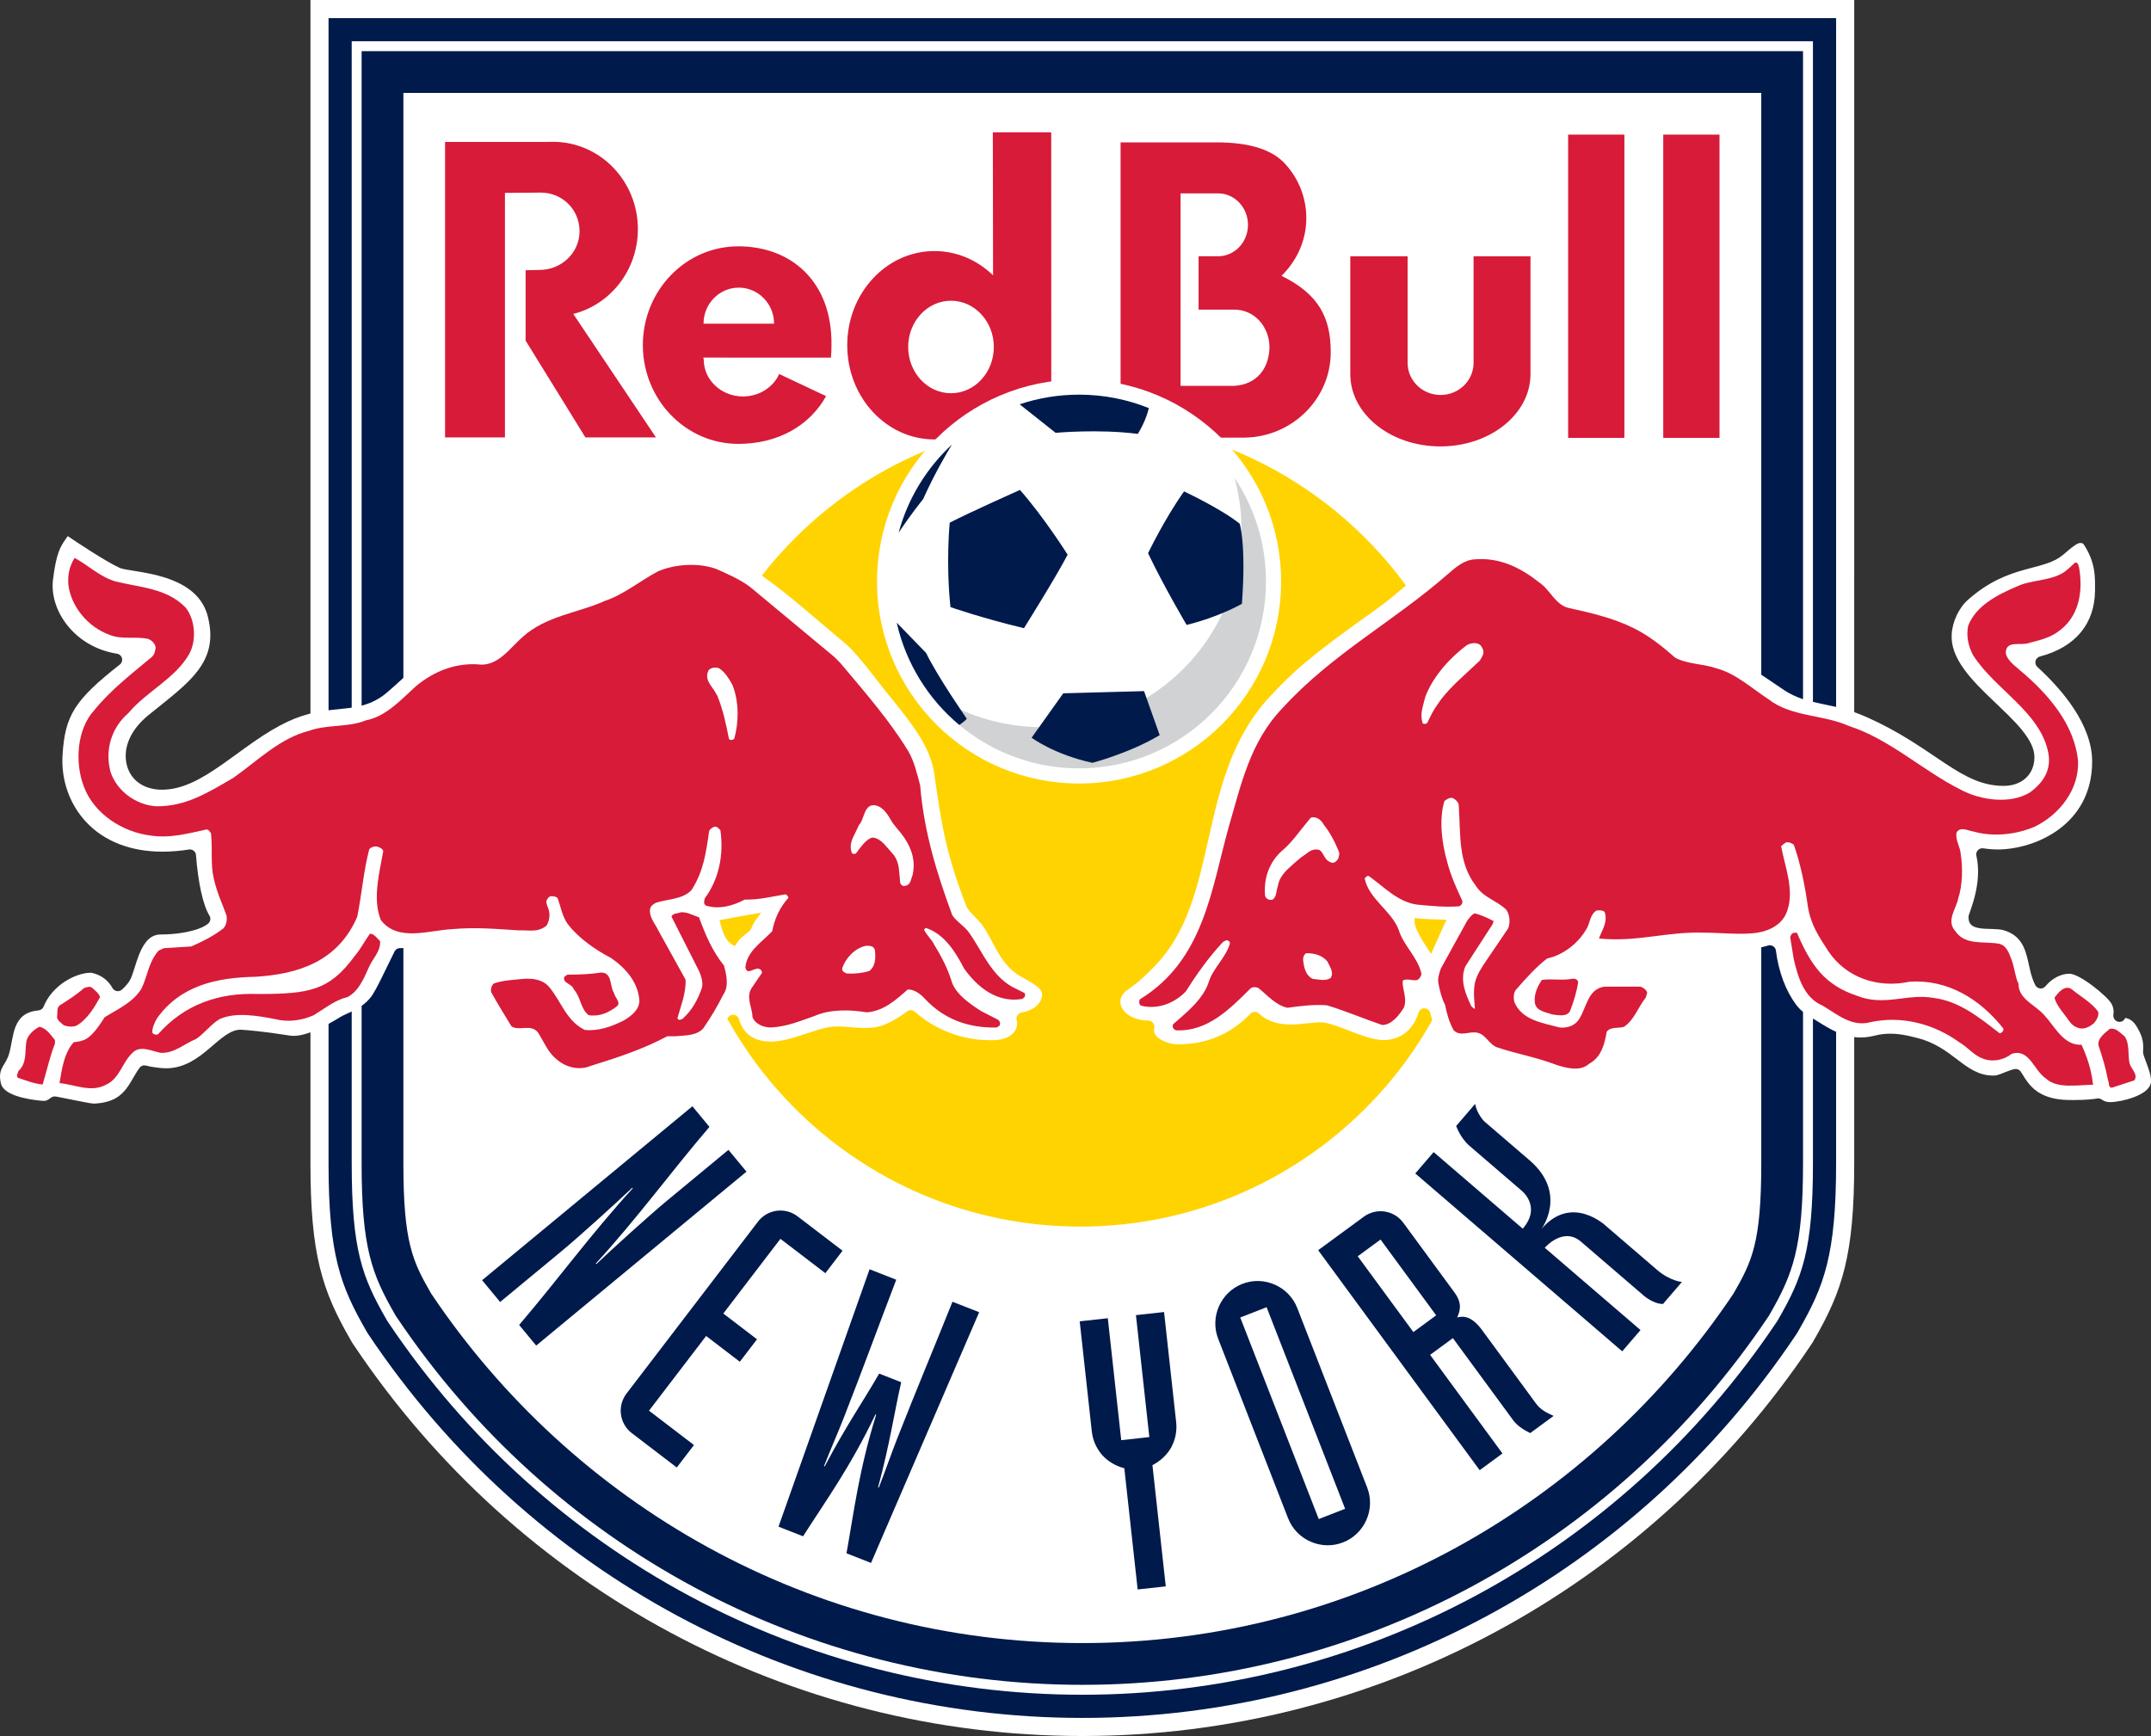 <?xml version="1.0" encoding="UTF-8"?>
<svg id="Layer_1" xmlns="http://www.w3.org/2000/svg" version="1.1" viewBox="0 0 479.861 387.345">
  <rect x="0" y="0" width="479.861" height="387.345" fill="#333333" stroke="none"/>
  <!-- Generator: Adobe Illustrator 29.4.0, SVG Export Plug-In . SVG Version: 2.1.0 Build 152)  -->
  <defs>
    <style>
      .st0, .st1, .st2 {
        fill-rule: evenodd;
      }

      .st0, .st3 {
        fill: #fff;
      }

      .st1 {
        fill: #ffd300;
      }

      .st4 {
        fill: #d71b39;
      }

      .st2, .st5 {
        fill: #001a4b;
      }

      .st6 {
        fill: #d0d2d3;
      }
    </style>
  </defs>
  <polygon class="st3" points="321.562 290.406 335.761 309.25 341.443 304.985 327.234 286.134 321.562 290.406"/>
  <g>
    <path class="st0" d="M69.256,0v259.565c0,20.509,2.636,28.405,8.941,39.375l.355.617.394.589c36.577,54.601,97.328,87.199,162.511,87.199s125.927-32.597,162.505-87.197l.396-.59.354-.617c6.303-10.963,8.94-18.858,8.94-39.376V0H69.256Z"/>
    <g>
      <path class="st5" d="M402.234,156.28V11.417H80.673v248.147c0,18.806,2.261,24.707,7.423,33.686l.159.277.177.265c34.452,51.431,91.657,82.135,153.025,82.135s118.566-30.704,153.019-82.135l.178-.264.158-.277c5.161-8.974,7.422-14.874,7.422-33.688v-103.283ZM392.917,215.089v44.474c0,17.695-2.053,21.862-6.182,29.044-31.533,47.07-84.836,78.002-145.279,78.002s-113.751-30.932-145.282-78.002c-4.128-7.182-6.184-11.349-6.184-29.044V20.734h302.927v194.355Z"/>
      <path class="st2" d="M409.614,157.871V4.038H73.294v255.528c0,20.497,2.691,27.424,8.404,37.364l.286.496.318.476c35.824,53.478,95.321,85.406,159.155,85.406s123.324-31.928,159.15-85.406l.318-.474.285-.496c5.713-9.934,8.404-16.861,8.404-37.365v-101.695ZM404.445,231.189v28.376c0,19.349-2.351,25.46-7.716,34.791l-.197.342-.219.327c-34.865,52.044-92.755,83.114-154.856,83.114s-119.999-31.07-154.862-83.114l-.22-.329-.197-.342c-5.365-9.335-7.717-15.447-7.717-34.789V9.206h325.983v221.983Z"/>
    </g>
    <path class="st4" d="M371.048,30.033v67.665h12.552V30.033h-12.552ZM164.705,54.961c-11.757,0-21.289,9.865-21.289,22.031s9.535,22.047,21.291,22.047c8.976,0,15.976-4.152,19.584-10.657l-10.457-4.932c-1.333,2.942-4.444,5.008-8.072,5.008-4.84,0-8.764-3.677-8.764-8.211,0-.293-.116-.175-.083-.459l28.454.013c.086-.901.13-1.822.123-2.766.195-14.255-9.031-22.075-20.788-22.075ZM156.949,72.225c0-4.443,3.522-8.045,7.869-8.045,4.345,0,7.868,3.603,7.868,8.045h-15.737ZM142.303,51.123c0-10.758-8.469-19.477-18.916-19.477-.319,0-1.78.006-2.095.023h-22.002v65.93h13.356v-54.557l7.965-.071c4.933,0,8.678,3.863,8.678,8.629s-3.999,8.627-8.929,8.627l-3.102.073v15.701l13.341,21.599h15.741l-18.448-27.553c8.271-2.082,14.41-9.765,14.41-18.923ZM328.736,80.96c0,3.959-3.297,7.168-7.359,7.168-4.066,0-7.359-3.209-7.359-7.168v-23.769h-12.784v26.296c0,8.902,8.995,16.119,20.096,16.119s20.102-7.216,20.102-16.119v-26.296h-12.696v23.769ZM349.83,97.697h12.55V30.033h-12.55v67.665ZM285.89,61.545c3.433-3.376,5.531-7.899,5.531-12.87,0-4.503-1.644-8.641-4.52-11.89-2.994-3.474-8.293-5.016-15.458-5.016h-21.456v65.876h27.712c10.624-.183,19.172-8.679,19.172-19.045,0-7.54-2.521-12.916-10.981-17.055ZM275.38,86.095h-12.012v-42.951h8.379c3.677,0,6.661,3.143,6.661,7.019s-2.984,7.015-6.661,7.015h-4.36v11.909h7.992c4.456,0,7.829,3.789,7.829,8.486-.157,4.855-2.983,8.203-7.829,8.522ZM221.488,29.526l.052,31.912c-3.45-3.377-8.053-5.421-13.076-5.421-10.744,0-19.456,9.41-19.456,21.017s8.712,21.016,19.456,21.016c5.079,0,9.672-2.133,13.138-5.575v5.179h12.929l-.018-68.128h-13.024ZM212.157,87.742c-5.273,0-9.552-4.621-9.552-10.322s4.279-10.321,9.552-10.321,9.552,4.622,9.552,10.321-4.277,10.322-9.552,10.322Z"/>
    <path class="st1" d="M330.952,183.695c0,49.696-40.284,89.985-89.977,89.985s-89.976-40.289-89.976-89.985,40.282-89.977,89.976-89.977,89.977,40.282,89.977,89.977"/>
    <path class="st3" d="M227.699,217.869c-2.553-1.44-4.072-3.665-5.11-5.443-.449-.772-.866-1.557-1.272-2.323l-.473-.89c-.507-.946-1.128-2.035-1.853-2.984-.281-.35-.622-.729-.971-1.096l-1.026-1.073c-.323-.335-.628-.672-.872-.989-.252-.318-.425-.596-.51-.815-4.497-11.503-5.553-18.023-7.17-29.484-.833-5.893-4.442-10.66-10.288-17.821-.732-.888-1.542-1.944-2.408-3.062-.597-.769-1.216-1.568-1.847-2.365-1.915-2.422-3.483-4.216-4.722-5.425-2.098-1.766-3.95-3.339-5.625-4.759-2.379-2.021-4.398-3.737-6.255-5.263-3.513-2.888-6.212-4.922-9.325-7.021-4.345-2.933-8.991-4.42-13.808-4.42-4.921,0-8.542,1.582-9.771,2.422-4.147,2.82-7.271,4.567-10.784,6.029-2.548,1.056-5.192,1.921-8.543,3.018-1.071.352-2.222.729-3.47,1.144-3.805,1.272-6.501,3.481-8.42,5.263-.47.437-.904.865-1.324,1.27-.47.461-.916.894-1.342,1.277-.866.792-1.467,1.213-2.012,1.41-.576.206-1.51.352-2.853.444-.695.05-1.423.079-2.13.112-.518.019-1.026.044-1.502.072-4.371.254-7.877,2.713-10.136,4.541-1.177.95-2.27,1.948-3.325,2.912l-.503.464c-1.33,1.206-2.277,2.018-3.181,2.601-3.1,2.003-6.034,2.289-9.25,2.61-1.655.162-3.36.331-5.193.714-2.184.451-4.246,1.14-6.301,2.105-2.311,1.091-4.65,2.483-7.578,4.517-1.265.879-2.508,1.779-3.729,2.675-1.091.795-2.17,1.577-3.242,2.327-4.832,3.386-8.973,5.638-13.467,5.638-4.436,0-7.583-2.595-8.017-6.611-.379-3.543,1.431-7.122,5.098-10.086l2.02-1.619c1.504-1.206,2.913-2.334,4.193-3.43,2.13-1.825,3.579-3.299,4.695-4.769,2.755-3.62,3.457-7.351,2.273-12.092-1.065-4.257-4.344-7.161-10.02-8.861-2.023-.613-4.085-.981-6.013-1.296l-.67-.106c-.594-.094-1.132-.181-1.595-.267-.622-.116-1.056-.226-1.31-.331-3.074-1.371-9.765-5.844-11.104-6.748l-.547-.369-.376.542c-1.221,1.756-2.185,3.144-2.92,9.242-.802,6.736,4.744,14.955,14.296,16.46.532.083.964.476,1.101.996.137.524-.048,1.076-.473,1.41-10.104,7.947-12.258,11.358-12.791,20.287-.327,5.536,1.605,10.967,5.317,14.904,4.053,4.296,9.924,6.569,16.989,6.569,1.883,0,3.871-.162,5.906-.48.07-.014.143-.018.212-.018.303,0,.602.103.839.293.299.233.482.583.511.96.47,6.21,1.597,11.263,3.003,13.518.347.553.252,1.274-.229,1.716-.434.399-1.12.793-1.988,1.129-2.158.842-5.426,1.362-8.688,1.362-2.033,0-3.546,1.398-4.761,4.395-.395.976-.719,2.014-1.035,3.019l-.09.283c-.162.51-.313.986-.466,1.4-.14.39-.288.745-.444,1.035-.406.727-1.009,1.439-1.844,2.179-.252.219-.572.338-.897.338-.077,0-.159-.007-.231-.019-.408-.071-.759-.319-.958-.678-.997-1.798-2.568-2.943-4.666-3.403l-.046-.003-.213-.002c-3.103,0-8.464,2.62-10.44,7.545-.186.459-.609.786-1.104.84l-.246.029c-2.473.26-4.031,1.407-4.912,3.607-.368.936-.588,1.979-.764,2.892l-.131.673c-.14.757-.287,1.526-.483,2.276-.158.597-.369,1.122-.69,1.71-.156.29-.318.555-.467.807-.116.186-.226.367-.327.544-.548,1.012-.83,2.047-.39,3.809.2.803.839,1.5,1.894,2.073.78.425,1.793.791,3.008,1.084,2.151.524,4.281.692,4.693.692.297,0,.592-.085.879-.245.207-.119.402-.274.632-.443.244-.186.577-.303.895-.303.072,0,.143.003.208.015l1.006.188c.827.157,1.857.365,2.88.572l.164.034c.98.199,1.947.389,2.731.537.423.08.798.145,1.079.187.317.045.563.066.71.066h.012c4.268-.2,6.066-1.857,7.262-3.455.337-.448.637-.924.934-1.417l.483-.822.362-.616c.351-.598.698-1.146,1.078-1.667.261-.357.668-.555,1.097-.555.114,0,.235.014.352.046.486.13.978.221,1.395.296.99.166,1.896.253,2.282.28.282.02.553.03.824.03,4.038,0,7.049-2.251,9.544-4.363l.821-.696c.382-.33.757-.657,1.131-.967.496-.412,1.155-.947,1.837-1.403,1.212-.803,2.237-1.179,3.234-1.179l.246.01c.97.057,4.62.324,10.813,1.305.263.038.532.059.807.059,1.393,0,3.173-.479,5.291-1.426,1.522-.68,3.267-1.629,5.04-2.731.378-.239.83-.454,1.375-.705l.161-.073c.502-.227,1.045-.471,1.598-.753,1.017-.52,2.506-1.383,3.705-2.89.707-.882,1.66-2.745,2.585-4.63l1.011-2.064c.556-1.15,1.147-2.359,1.747-3.566.232-.461.703-.745,1.22-.745h.024l.355.003c1.919,0,4.221-.298,6.223-.586.878-.127,1.746-.262,2.568-.395,1.842-.286,3.431-.537,4.61-.587.292,0,1.069.055,2.158.129l2.454.163c3.088.184,5.604.277,7.697.277,1.249,0,2.348-.033,3.267-.099,1.649-.116,3.165-.374,4.38-.736.345-.104.72-.229,1.092-.395.173-.076.36-.112.544-.112.346,0,.689.133.945.386.673.661,1.393,1.321,2.122,1.962.41.357.563.931.39,1.448-.175.514-.636.879-1.18.923-.275.019-.545.051-.799.083-.866.116-2.43.462-3.221,1.485-.265.341-.664.526-1.075.526-.188,0-.368-.038-.543-.114-.185-.082-.375-.148-.568-.203-.423-.116-.822-.135-1.16-.142h-.173l-.46.003-.696.007h-.375c-1.229,0-4.112,0-6.602.404-1.536.252-2.748.622-3.607,1.11-.815.462-1.767,1.302-1.689,2.678.15,2.554,3.742,9.457,6.192,11.91.474.472,2.086.981,3.867.981.191,0,.381-.007.574-.021.033-.003.066-.003.098-.003.504,0,.968.286,1.203.742,2.507,4.936,6.845,8.252,10.797,8.249l.256-.002c3.778-.139,13.966-3.82,21.115-7.176.09-.038.182-.073.281-.093.226-.054.493-.098.775-.131.423-.063.897-.116,1.407-.175l.716-.081c1.577-.189,3.366-.466,4.674-1.088,1.201-.571,2.952-2.821,4.46-5.732.235-.455.696-.733,1.2-.733.045,0,.087.004.131.009.548.048,1.013.426,1.173.959.176.584.383,1.096.63,1.567,1.216,2.293,3.392,3.461,6.463,3.461.168,0,.333-.005.504-.01,2.104-.083,4.435-.795,6.448-1.45l1.151-.379c1.726-.576,3.357-1.12,4.883-1.394.542-.098,1.156-.145,1.876-.145.326,0,.669.009,1.029.026.641.031,1.291.085,1.942.136.437.034.878.069,1.319.098.619.038,1.272.078,1.949.078,1.878,0,3.329-.277,4.641-.901,1.905-.786,3.379-1.851,4.359-2.557l.36-.259c.235-.174.512-.258.793-.258.321,0,.644.117.902.342,2.671,2.376,8.419,6.362,16.892,6.362.285,0,.573-.002.863-.014,2.017-.064,3.597-.731,4.457-1.881.569-.763.749-1.685.509-2.595-.097-.364-.031-.755.171-1.077.203-.32.533-.538.905-.604,1.39-.247,2.515-.742,3.339-1.474.749-.662,1.235-1.627,1.248-2.464.008-.562-.2-1.037-.63-1.44-.922-.862-1.458-1.174-4.143-2.682M167.523,207.366c-.925,1.138-2.31,1.486-3.562,3.716-2.541-.99-2.985-4.33-3.447-5.77,2.025-.372,6.806-1.28,9.316-1.658-1.037,1.304-1.78,2.187-2.308,3.712ZM479.655,239.617c-.174-.697-.446-1.454-.663-2.036l-.205-.554c-.171-.445-.333-.872-.497-1.355-.07-.212-.141-.425-.175-.602-.027-.129-.034-.264-.025-.393.223-2.551-.414-3.882-1.415-5.616-.778-1.358-1.868-1.887-2.594-1.919-.187.531-.693.862-1.252.862-.074,0-.152-.005-.226-.015-.723-.11-1.22-.824-1.139-1.547.022-.172.044-.357.051-.558.023-.681-.126-1.292-.465-1.925-.859-1.603-7.046-6.698-9.392-6.698-1.902,0-3.901,1.046-5.348,2.799-.259.315-.642.494-1.047.494-.044,0-.086-.003-.127-.007-.451-.044-.85-.306-1.066-.704-.208-.383-.386-.794-.548-1.228-.421-1.118-.668-2.256-.907-3.354l-.187-.848c-.654-2.861-1.616-5.749-5.441-6.859-.307-.09-.713-.161-1.202-.203-.415-.041-.863-.058-1.326-.072l-.348-.009c-.771-.016-1.566-.036-2.353-.149-1.567-.229-2.613-.74-2.613-2.498,0-.154.026-.303.074-.445l.419-1.211c.313-.882.758-2.24,1.111-3.86.656-3.004.708-5.758.152-8.184-.1-.44.026-.897.33-1.224.26-.28.62-.438.996-.438.066,0,.134.006.199.018,1.572.239,2.844.257,3.2.257,8.158,0,21.103-5.323,21.103-19.616,0-8.211-6.654-16.019-12.231-21.126-.365-.334-.521-.844-.4-1.327.119-.481.494-.858.972-.986,7.932-2.071,12.303-7.351,12.303-14.863v-.501c.005-1.175.009-2.506-.223-3.932-.331-1.995-1.07-3.841-2.249-5.643-.125-.187-.32-.396-.762-.396-.168,0-.289.031-.33.041-.32.086-.657.296-.884.448-.74.489-1.807,1.396-2.66,2.134-.97.829-2.131,1.443-3.768,1.99-.992.333-2.025.608-3.123.894-.576.151-1.167.308-1.778.48-3.783,1.059-7.914,2.596-12.503,6.637-2.102,1.852-3.557,4.928-3.7,7.844-.127,2.451.786,4.984,2.796,7.743,1.733,2.398,4.037,4.66,6.451,6.958l.855.819c.878.837,1.748,1.666,2.579,2.493,1.258,1.252,2.199,2.276,2.975,3.224,1.908,2.351,2.803,4.283,2.803,6.082,0,3.837-2.748,6.415-6.907,6.415-4.6-.035-8.139-1.8-13.06-5.052-.751-.497-1.518-1.015-2.311-1.55-1.632-1.101-3.32-2.241-5.199-3.417-3.409-2.127-6.557-3.817-9.911-5.312-1.773-.793-3.523-1.414-5.513-1.947-1.429-.381-2.782-.66-4.086-.932l-.638-.134c-3.011-.632-5.525-1.255-8.199-3.017-.765-.507-1.554-1.041-2.361-1.593-1.396-.949-2.846-1.937-4.324-2.861-2.839-1.771-5.129-2.889-7.213-3.516-.645-.197-1.315-.34-2.173-.466-.373-.059-.743-.102-1.108-.149l-.869-.117c-1.341-.185-2.483-.453-3.697-1.149-.765-.447-1.491-.928-2.299-1.521-.575-.43-1.13-.863-1.693-1.309l-.386-.305c-1.427-1.116-3.022-2.315-5.463-3.637-3.683-1.992-7.376-2.983-10.548-3.752l-.615-.153c-1.231-.294-2.291-.548-3.195-.847-.531-.17-.939-.337-1.227-.494-.199-.101-.371-.22-.442-.273-.093-.07-.173-.151-.247-.242-7.884-9.909-17.329-10.684-20.039-10.684-.616,0-1.204.035-1.749.095-3.156.343-6.932,3.128-10.208,5.802-1.188.974-2.396,2.005-3.623,3.05-2.485,2.122-5.051,4.317-7.578,6.112-13.049,9.284-17.779,13.001-23.959,19.752-8.357,9.13-10.982,20.72-13.299,30.944l-.169.743c-1.12,4.963-2.28,10.096-3.986,14.802-2.002,5.51-4.46,9.679-7.73,13.102-1.587,1.658-2.918,2.93-4.066,3.878-.77.64-1.346,1.035-1.845,1.382l-.336.238c-1.38.985-1.918,2.233-1.523,3.515.511,1.637,2.609,3.325,6.14,3.384.407.009.793.201,1.041.526.258.323.35.741.254,1.141-.144.613-.031,1.13.355,1.628.963,1.242,3.269,1.95,4.566,1.982l.563.007c6.241,0,11.605-2.293,15.956-6.809.266-.276.621-.417.975-.417.33,0,.661.121.918.358,1.73,1.594,3.959,2.395,6.807,2.451l.305.005c1.327,0,2.654-.152,3.862-.282.615-.069,1.199-.131,1.757-.171.311-.021.609-.039.891-.039.202,0,.395.007.572.024.735.061,1.685.293,2.985.733.899.312,1.859.678,2.834,1.052l.875.337c1.907.727,4.782,1.825,6.975,1.825.125,0,.244-.003.361-.01,4.916-.302,6.757-3.964,7.416-6.116.171-.573.699-.96,1.294-.96h.045c.614.019,1.134.447,1.275,1.042.124.518.259,1.023.403,1.512.773,2.591,1.792,4.329,3.302,5.638.467.404,1.055.651,1.912.792.727.121,1.774.183,3.298.192.295,0,.582.102.813.278.169.13.396.336.746.687.317.318.641.65.955.922.277.238.705.563,1.204.74,6.902,2.344,15.878,4.881,20.378,4.952h.164c6.145,0,8.23-5.887,8.843-8.424.125-.513.536-.909,1.056-1.011,5.721-1.126,8.859-9.73,8.846-11.208-.033-2.766-1.099-3.863-3.84-4.065l-9.974-.003c-.222,0-.442.034-.664.097-.125.038-.252.053-.374.053-.456,0-.893-.229-1.145-.626-.361-.562-.761-.841-1.421-.997-.497-.117-.891-.507-1.008-1.008-.119-.499.052-1.022.451-1.351.203-.174.4-.346.588-.524.253-.236.582-.365.925-.365h.059c1.355.061,4.004.161,6.519.161,1.116,0,2.206-.021,3.138-.074,2.012-.109,3.688-.305,5.459-.51,2.775-.318,5.644-.651,9.953-.655l9.346.514c1.997,0,3.817-.261,5.408-.771.134-.042.274-.064.411-.064.256,0,.512.074.732.215.34.213.568.57.616.971.603,4.727,2.157,8.894,4.486,12.053.609.825,1.365,1.535,2.395,2.241.531.364,1.093.699,1.658,1.038.327.197.654.394.983.602,2.458,1.538,5.52,3.457,9.351,3.454,1.028,0,2.088-.138,3.15-.407,1.145-.298,2.291-.436,3.503-.436.601,0,1.191.036,1.757.095,1.518.17,2.87.508,3.962.782l.284.072c1.778.443,3.457,1.145,5.138,2.148,1.382.826,2.548,1.712,3.673,2.567l.302.231c2.24,1.697,4.558,3.45,7.791,3.45.123,0,.255-.005.389-.01.215-.007.463-.076.573-.107.177-.049.39-.116.623-.199.443-.16.966-.368,1.489-.578.505-.198,1.078-.425,1.731-.553.087-.015.175-.025.265-.025.442,0,.867.218,1.121.596.166.246.334.52.515.81.323.526.659,1.067,1.084,1.614,1.244,1.608,3.516,3.761,8.823,3.893.484.014.948.017,1.393.017,2.765,0,4.465-.213,5.229-.342.074-.014.146-.017.223-.017.274,0,.543.083.774.242.567.393,1.162.582,1.828.582,1.43,0,3.548-.428,5.27-1.065,1.018-.377,1.857-.808,2.485-1.272.812-.603,1.285-1.269,1.395-1.983.084-.538.029-1.179-.168-1.966M319.224,212.881c-.904-1.738-4.047-5.589-3.64-8.034,2.321.285,5.826.312,7.116.384-.401.737-3.035,6.762-3.476,7.65Z"/>
    <g>
      <g>
        <path class="st3" d="M195.655,129.748c0-24.893,20.18-45.072,45.072-45.072s45.072,20.178,45.072,45.072-20.177,45.073-45.072,45.073-45.072-20.181-45.072-45.073Z"/>
        <path class="st3" d="M240.727,129.748"/>
      </g>
      <path class="st6" d="M206.855,154.061c13.14,9.494,31.668,10.999,46.145,3.218,15.729-8.141,25.252-24.908,23.807-42.986-.277-2.622-.695-5.175-1.383-7.659,4.442,6.678,6.996,14.597,6.996,23.113,0,23.025-18.666,41.692-41.693,41.692-13.952,0-26.305-6.854-33.872-17.379Z"/>
      <path class="st2" d="M214.013,161.762c-6.909-5.772-11.92-13.737-13.963-22.825,2.23,2.31,6.546,6.745,6.546,6.745,2.598,5.362,9.088,14.695,9.088,14.695-.464.517-1.197,1.058-1.672,1.385ZM240.727,88.055c5.5,0,10.75,1.065,15.555,2.999-.167.772-.753,2.973-2.441,5.76-8.687-1.135-18.346-.241-18.346-.241l-8.027-6.364c4.165-1.396,8.625-2.153,13.259-2.153ZM237.199,154.693l18.023-.487,3.488,9.823c-6.814,4.056-15.016,6.172-15.016,6.172-8.606-1.872-13.554-5.604-13.554-5.604l7.059-9.903ZM256.115,123.44s3.651-7.628,8.035-13.799c0,0,8.444,3.975,12.421,7.225,0,0,1.46,4.543.487,17.855,0,0-5.038,2.927-12.339,4.712,0,0-4.954-8.363-8.604-15.993ZM212.366,99.189c-.979,1.596-3.845,6.413-6.421,12.156-2.436,3.044-4.56,6.141-5.472,7.503,2.067-7.648,6.255-14.424,11.893-19.659ZM228.434,140.165c-9.742-2.353-16.4-4.712-16.4-4.712-1.055-10.067-.162-18.829-.162-18.829,4.218-2.197,15.664-7.309,15.664-7.309,5.443,6.173,10.637,14.447,10.637,14.447-2.517,4.875-9.739,16.403-9.739,16.403Z"/>
    </g>
    <g>
      <path class="st2" d="M107.55,285.643l4.021,4.864,13.6-11.254c4.14-3.424,12.158-10.72,15.884-14.243l.109.131c-9.251,10.087-16.911,20.627-25.353,30.488l3.805,4.603,46.914-38.809-4.023-4.864-13.6,11.254c-4.14,3.421-12.16,10.719-15.883,14.242l-.11-.131c9.252-10.086,16.91-20.628,25.353-30.49l-3.804-4.599-46.914,38.808Z"/>
      <path class="st2" d="M187.962,279.068l-10.026-7.665c-2.776-2.123-6.722-1.597-8.845,1.182l-29.315,38.341c-2.124,2.777-1.598,6.723,1.179,8.846l10.026,7.664,3.832-5.012-10.025-7.665,12.741-16.668,7.519,5.751,3.832-5.013-7.519-5.749,12.741-16.665,10.025,7.666,3.834-5.014Z"/>
      <path class="st2" d="M173.675,340.637l5.478,2.147c4.997-7.84,10.517-15.386,16.152-27.189l.158.062c-3.885,12.488-4.962,21.774-6.622,30.922l5.477,2.149,24.122-55.941-5.954-2.333c-4.062,10.131-8.315,20.278-12.299,30.442-1.431,3.65-2.702,7.367-4.135,11.018l-.16-.063c2.642-9.774,3.59-16.635,5.157-23.439l-4.92-1.928c-3.474,6.056-7.441,11.736-12.146,20.702l-.157-.063c1.43-3.652,3.021-7.242,4.453-10.894,3.982-10.164,7.756-20.498,11.661-30.69l-5.953-2.334-20.312,57.433Z"/>
      <path class="st2" d="M253.794,354.648l6.274-.689-2.974-27.04c1.864-.979,3.26-2.332,4.197-3.98.923-1.73,1.313-3.662,1.098-5.61l-2.703-24.582-6.274.689,2.991,27.21-6.273.689-2.992-27.208-6.272.691,2.703,24.58c.216,1.95,1.014,3.748,2.294,5.239,1.268,1.404,2.925,2.423,4.958,2.97l2.974,27.04Z"/>
      <path class="st2" d="M287.356,338.764c1.888,4.846,7.407,7.273,12.255,5.384,4.847-1.887,7.273-7.406,5.385-12.252l-15.594-40.048c-1.889-4.848-7.409-7.273-12.254-5.386-4.847,1.885-7.275,7.408-5.386,12.256l15.594,40.046ZM300.077,336.646l-5.881,2.292-17.512-44.975,5.88-2.291,17.514,44.973Z"/>
      <path class="st2" d="M330.096,328.036l5.086-3.736-16.146-21.998,5.086-3.736,13.473,18.357c.911,1.234,2.466,2.209,3.777,2.836l5.221-3.834c-1.597-.734-2.904-1.362-3.91-2.736l-12.01-16.362c-2.219-3.024-4.009-3.3-5.598-2.872.733-1.595,1.109-3.246-.604-5.585l-11.407-15.537c-2.067-2.816-6-3.42-8.818-1.352l-10.175,7.468,36.025,49.085ZM302.893,280.306l5.087-3.736,12.412,16.913-5.088,3.733-12.411-16.91Z"/>
      <path class="st2" d="M329.08,246.315l-4.226,4.915s.925,2.678,2.969,4.436c2.044,1.756,11.593,9.966,11.593,9.966,0,0,4.582,3.528.293,8.52l-19.881-17.091-4.098,4.767,46.167,39.687,4.08-4.746-21.358-18.36s4.088-4.79,8.072-1.366c3.406,2.93,13.712,11.789,13.712,11.789,0,0,2.183,2.085,4.585,2.121l4.223-4.912s-2.661-.223-5.527-2.684c-2.861-2.462-11.42-9.819-11.42-9.819,0,0-7.577-7.24-14.36.649,0,0,5.881-7.938-2.671-15.29-6.748-5.803-10.125-8.704-10.125-8.704,0,0-1.614-1.625-2.028-3.876Z"/>
    </g>
    <g>
      <path class="st4" d="M128.019,220.766c1.574,1.731,1.496,4.402,3.304,5.736,2.355.397,4.476-.548,6.284-1.96,1.026-.865-.469-1.967-.625-2.99-1.023-1.492-.317-4.479-2.831-4.557-2.516.391-5.029.472-7.544.472l-.711.471c-.47,1.494,1.728,1.494,2.121,2.828Z"/>
      <path class="st4" d="M8.801,229.101c-1.259.626-2.595,1.805-2.909,3.221-.396,2.514.158,4.87-1.807,6.679-.078.472-.552,1.021-.078,1.494,1.73.549,3.379,1.257,5.5,1.492.944-3.068,1.651-6.442,2.752-9.114v-.788c-.945-1.178-1.889-2.672-3.457-2.983Z"/>
      <path class="st4" d="M225.707,220.138c-4.713-2.752-6.597-7.936-9.509-12.027-1.015-1.498-2.825-2.442-3.77-3.933-3.378-9.196-6.285-18.391-7.15-28.92-.711-2.595-1.256-5.267-2.675-7.703-4.241-6.915-9.741-13.206-15.088-19.57-.47-.47-.476-.515-1.494-1.495l-18.624-15.48c-2.28-1.729-4.875-2.831-7.471-4.009-3.928-1.495-9.271-1.177-13.119.472-4.011,2.121-7.626,5.188-11.872,6.602-6.126,2.752-13.044,3.3-18.31,8.016-3.065,2.674-5.659,6.837-10.218,6.131-5.109-.237-9.666,1.647-13.517,4.793-3.461,3.144-6.758,6.838-11.239,7.703-3.931,1.651-8.722.863-12.731,2.357-6.366,1.571-11.399,6.602-16.817,10.451-5.422,3.142-10.611,6.525-17.373,6.366-4.398-.314-8.643-3.379-10.057-7.621-1.335-4.874.155-9.902,4.008-13.204,4.007-4.793,10.372-7.625,13.518-13.127,1.649-2.908,1.414-7.62-.786-10.372-4.167-4.321-10.14-4.48-15.562-5.817-3.457-.944-6.131-3.615-9.196-5.264-1.176,1.807-1.57,3.771-1.411,5.97.627,4.953,4.398,9.432,9.114,11.16,2.752,1.179,5.896.316,8.723.945.786.315,1.575,1.099,1.649,1.963-.152.787-.232,1.571-.938,2.123-4.404,3.695-9.039,7.229-12.735,11.788-3.932,4.245-4.402,11.709-2.356,17.055,2.277,6.129,8.644,10.142,14.773,10.923,4.48.71,8.492-.47,12.575-1.335.551,0,.786.554,1.021.865.395,3.616-.158,6.839.631,10.138.708,3.064,1.728,5.189,2.829,8.173.156,1.022,0,2.121-.71,2.911-2.276,1.732-4.636,2.913-7.151,4.013l-6.129.391-1.18.554c-2.28,2.671-2.356,5.419-3.771,8.407-1.887,3.146-5.345,4.637-8.253,6.444-.943,1.494-1.966,3.066-3.3,4.246-1.023.943-2.281,1.179-3.616,1.336-2.123,2.436-2.593,5.815-3.146,9.116,3.458.314,7.075,2.201,10.455.314,2.907-1.338,3.536-4.873,5.739-6.994,1.729-1.887,4.323-.471,6.367-.079,3.061.158,5.263-2.042,7.858-3.064,1.803-1.179,3.299-3.221,5.183-4.402,3.618-1.727,8.643-.786,12.418-.077,2.987.784,6.129.312,8.724-.868,2.436-1.491,4.715-3.377,7.465-4.005,2.437-1.258,3.617-4.008,4.638-6.286.783-2.124,2.83-3.775,2.672-6.211-.63-.549-1.336-1.732-2.278-1.654-1.179,1.654-2.043,3.382-3.381,4.957-5.683,7.753-10.151,8.486-21.69,8.486-8.568-.313-16.271,2.281-22.164,8.957-.392.24-.945.08-1.257-.233-.233-.943.553-2.509.943-3.215,5.269-7.463,13.442-9.192,22.082-9.352,4.716-.315,9.197-1.1,13.207-3.143,4.479-2.278,7.543-5.829,9.43-10.231,1.02-4.952,1.415-10.297,2.674-15.013.156-.47,1.33-.823,1.723-.666.469.081,1.407.509,1.407,1.06-.863,4.872-2.425,10.607-.538,15.323,3.771,4.961,10.77,2.283,15.879,2.044,5.342-.472,9.636-.055,14.745.261,2.514-.076,4.372.538,6.335-1.036.55-.865.773-2.036.615-2.98-.159-1.414-1.337-2.268,0-3.448.392-.315,1.566-.107,1.877.286.709,1.967,1.022,4.088,2.28,5.818,2.517,3.228,6.209,5.743,9.666,7.55,3.298,2.281,6.052,5.502,6.288,9.509,0,2.044-1.885,3.458-3.458,4.402-2.672,1.335-5.581,2.437-8.724,2.124-4.167-2.043-5.265-6.446-8.018-9.668-1.411-1.572-3.535-1.885-5.656-1.727-2.28.234-4.559.313-6.602,1.021-.551.471-.706,1.177-.63,1.887,1.416,2.593,2.987,5.107,4.558,7.699,1.812,1.103,4.325-.625,5.896,1.338,1.333,2.045,2.2,4.481,4.243,6.055,1.966,1.726,4.954,2.509,7.545,1.412,5.814-1.807,11.634-3.695,17.055-6.602h1.806c2.2-.235,4.638-.078,6.209-1.729,1.729-2.517,3.144-4.872,4.477-7.545,1.338-1.809.709-4.561.161-6.524-2.673-3.298-4.169-6.998-5.583-10.775-1.333-.392-2.513-1.177-4.007-1.099-.706.315-1.729.158-2.124.945l6.209,12.267c.393.942.866,2.278.629,3.534-.864,2.596-2.2,5.111-4.322,6.997-.392.234-.862.472-1.175-.077.702-2.672,1.962-5.58,1.806-8.647l-6.052-10.93c-.71-1.495-1.966-2.831-1.887-4.56,0-.788.703-1.337,1.336-1.648,2.672-.869,5.895-.71,7.936-2.83,2.675-4.168,3.231-8.253,3.939-13.204.158-.315.79-.918,1.26-.918.472-.157,1.01.526,1.245.76.789,5.421-.314,10.924-3.457,15.168-.158.553-.393,1.259.236,1.651,2.986.943,6.131,0,8.645-1.336,3.223.08,6.207-.708,9.119-1.179.312.156.627.471.627.786-1.963,2.199-3.066,4.635-3.615,7.469-2.359,2.442-5.739,4.562-5.976,8.099.396,1.728,1.889.077,2.912.236.47.08.786.469.786.942l-2.359,3.458c-1.258,2.044.235,4.401.235,6.369.551,1.569,2.437,2.357,4.085,2.357,3.54-.155,6.685-1.493,9.828-2.595,3.457-1.494,7.777-1.414,11.552-.787,3.693-.233,6.446-2.671,9.193-5.109,1.496,0,2.833,1.023,3.854,2.124,4.24,4.557,9.745,6.522,15.953,6.366l.55-.315c.394-.393.234-1.1-.239-1.416l-3.69-1.883c-2.593-1.653-5.816-3.853-6.68-6.761-.787-2.594-2.202-5.424-3.775-7.938-.548-1.258-1.807-2.283-2.356-3.541.154-.159.315-.397.549-.316,4.089,1.417,6.523,5.429,8.408,9.045,2.99,4.163,7.311,7.699,12.968,6.759l.474-.393c.237-.315.156-.708,0-.945l-2.835-1.414ZM164.02,164.78c-.096-.026-.192-.053-.192-.053,0,0-.011.041-.021.078-.027.027-.057.056-.057.056-.221.219-.621.381-1.016.116,0,0-.055-.038-.105-.072-.013-.06-.028-.128-.028-.128-.608-3.13-1.308-6.449-2.575-9.53.001.003-.727-1.249-.727-1.249l-.283-.392-.626-.903c-.494-.791-.976-1.863-.315-3.135l.074-.098c.574-.571,1.582-.621,2.271-.362l.09.048c1.341.926,2.205,2.455,2.836,3.571.794,1.848,1.201,4.166,1.201,6.56,0,1.827-.237,3.698-.717,5.44,0,0,.096.027.192.053ZM193.975,216.61s-.034.022-.018.043c-.021-.017-.074.003-.074.003-1.461.46-3.11.65-4.901.563l-.102-.021c.003.002-.327-.145-.327-.145-.006-.003-.35-.217-.35-.217-.171-.14-.435-.439-.283-.885.68-2.046,2.703-4.392,5.256-4.918.064-.007.22-.008.22-.008l.357.002.572.081c.274.076.748.301.869.974.039.376.071.793.071,1.225,0,1.209-.252,2.522-1.292,3.302ZM203.602,195.196c-.021.06-.235.67-.235.67-.014.048-.21.682-.21.682-.229.619-.586.964-1.125,1.089-.319.095-.619.048-.856-.129-.244-.181-.383-.473-.383-.799-0-.015-.048-.704-.048-.704l-.243-2.419c-.192-1.126-.523-1.99-1.043-2.721-.018-.021-1.06-1.233-1.06-1.233-.039-.047-1.201-1.36-1.201-1.36-.924-.924-1.756-1.367-2.621-1.393-.67.209-1.281.655-1.936,1.373l-.838,1.024-.733.989c-.27.46-.87.2-.876.197,0,0-.054-.028-.104-.054-.021-.053-.044-.112-.044-.112-.188-.472-.261-.927-.261-1.355,0-.753.227-1.427.459-1.98l.638-1.309.733-1.547.096-.145c.224-.212.435-.589.676-1.224l.195-.534.427-1.097c.652-1.401,1.619-1.774,3.041-1.172,1.103.591,1.778,1.524,2.291,2.359 0.0.001.35.58.35.58l.449.737.926,1.182c2.536,2.843,3.764,5.529,3.764,8.302,0,.694-.077,1.394-.23,2.103Z"/>
      <path class="st4" d="M17.049,228.861c2.437-1.414,4.01-4.086,5.269-6.364-.236-.864-1.103-1.494-1.812-2.125-.467-.391-1.175-.078-1.729.081-1.728,1.494-3.532,2.672-5.42,3.851-.786.55-.471,1.731-.629,2.595,0,.783.941,1.334,1.415,1.805.864.396,1.965.472,2.906.157Z"/>
      <path class="st4" d="M350.658,218.41c-2.122.393-4.56-.081-6.682.234-.943,1.416-1.807,3.145-1.573,5.032.237,1.965,2.436,2.119,3.852,2.67,1.337.156,3.299.628,4.011-.784.784-2.044,1.491-4.244,1.806-6.445-.157-.629-.789-.865-1.415-.707Z"/>
      <path class="st4" d="M464.379,233.106c-4.01.237-5.976-4.089-8.33-6.604-1.965-2.278-5.819-3.612-5.737-6.993-.708-1.336-.867-3.456-1.496-5.189-.547-1.412-1.098-3.457-2.987-3.772-3.381-.549-7.466.395-9.587-2.752-2.198-2.36.235-5.111.629-7.392.943-2.908,1.022-6.759.55-9.746-.081-1.729-1.257-3.141-.944-4.871.787-1.494,2.674-.393,3.849-.237,4.403,1.259,9.589.631,13.597-1.097,5.501-2.673,9.905-8.254,9.668-14.621-.788-8.25-6.681-15.008-13.043-20.351-1.182-1.024-2.676-2.124-3.07-3.617-.154-3.224,3.457-1.652,5.268-2.435,2.2-.551,4.402-1.101,6.208-2.358,4.793-3.224,5.818-8.883,4.873-14.383-.158-.471-.158-1.181-.865-1.181-.867.71-1.73,1.732-2.829,2.36-3.063,1.808-7.155,1.493-10.376,3.065-4.008,1.73-8.958,4.165-10.689,8.722-.471,2.282.081,4.638,1.103,6.526,4.872,7.699,15.165,12.73,16.817,22.005.628,3.772-1.258,6.522-4.165,8.645-4.401,2.672-11.003,1.729-15.403-.629-8.487-4.243-15.874-11.318-24.991-14.226-5.738-2.591-12.813-1.964-17.92-5.974-3.85-2.514-7.389-5.814-11.709-6.914-2.988-1.022-6.365-.863-9.115-2.356-2.833-2.517-5.816-4.873-9.118-6.524-4.557-2.28-9.587-3.458-14.618-4.559-2.986-.708-4.087-4.007-6.524-5.659-4.166-3.3-8.8-5.657-14.459-5.186-2.358.158-4.164,1.728-5.975,3.3-12.022,10.532-25.777,17.763-36.779,29.786-7.388,7.625-9.354,17.292-12.104,26.645-3.929,14.145-5.579,29.712-19.805,38.436-.237.395-.237,1.104.234,1.417,3.774.942,7.465-.554,9.982-3.145,2.438-3.853,5.032-7.545,8.331-11.081l.788-.394c.393.078.864.315.707.865-.944,3.143-3.776,5.424-4.716,8.568-1.258,3.77-4.875,6.678-7.941,9.352l-.078.469c0,.395.392.789.788.867,6.917.313,11.868-4.637,16.504-9.275.474-.471,1.098-.391,1.728-.237,2.044,1.575,3.932,3.932,6.604,4.483,2.828-.395,5.815-.784,8.803-.55,4.162,1.258,8.173,2.987,12.337,4.401,2.121-.076,3.693-2.121,4.793-3.85.865-2.042-.392-4.088-.234-6.051,1.023-.63,2.2.154,3.299-.159.47-.315.866-.865.866-1.412-.784-3.615-4.01-6.289-5.031-9.674-1.572-4.325-6.681-6.917-7.622-11.555.235-.313.627-.784,1.023-.469,3.379,2.435,6.367,5.657,10.531,6.285,3.143.317,6.362.63,9.509.395.47-.158.863-.71.706-1.256-1.335-2.829-2.594-5.66-3.383-8.726-1.098-3.85-1.883-9.194-.625-13.438.233-.316,1.254-.919,1.728-.762.627.158,1.405.919,1.484,1.469.472,6.681-.226,12.811,3.782,18.076,1.726,2.751,4.713,3.299,6.838,5.423.786,1.101.944,2.908.394,4.167l-4.794,7.077c-1.103,1.573-2.202,3.301-2.595,5.032-.392,1.964-.16,3.851,0,5.737-.314.157-.469-.316-.785-.469-1.259-2.595-2.672-5.898-1.337-8.961l6.049-9.359.237-.71c-1.336-.706-2.831-1.413-4.242-1.728-.707.315-1.176,1.022-1.651,1.651l-5.894,10.695c-.395,1.255-.787,2.198-.472,3.536.314,1.572.707,3.145,1.413,4.476.47,2.203.865,3.698,1.887,5.663,1.493,1.649,3.54.158,5.423.629,1.887.471,2.595,2.75,4.479,3.299,4.246,1.414,8.804,2.202,13.044,3.852,2.202.707,5.346,1.572,7.311-.238,2.75-1.49,3.461-4.399,3.932-7.151.861-1.18,2.589-.706,3.849-1.097,2.358-1.576,3.142-4.406,4.872-6.526l.313-1.099c-.236-.71-.863-1.104-1.492-1.338h-8.014c-3.698.471-4.011,4.557-5.583,7.076-.865,1.57-2.594,2.198-4.401,2.042-3.772-1.022-8.41-1.573-10.137-5.66-.238-1.021-.238-2.278.55-2.987,1.961-2.28,4.32-4.87,6.756-6.757,3.46-.709,6.841-3.303,8.646-6.371.945-1.339.785-3.303,2.358-4.324.47-.079,1.523-.111,1.839.359.71,2.278-.573,3.912-1.278,5.88,8.566.866,15.21-1.613,23.538-1.298,3.537,0,6.708.406,10.166.17,3.458-.156,7.231-1.575,8.331-5.19,1.571-4.637-.617-9.902-1.406-14.303l.953-.75c.55-.313,1.476.119,1.868.435,1.493,4.165,2.515,9.197,3.144,13.754.629,4.009,2.358,6.618,4.556,9.999,4.009,5.971,11.082,8.326,18.079,6.834,8.487-.626,15.794,3.844,20.984,10.445v.393c-.16.313-.473.706-.868.629-4.478-3.461-8.957-7.152-14.697-7.859-5.8-1.057-11.002,1.964-17.053-.472-7.293-2.399-10.351-6.894-13.438-14.071h-.629c-.471.077-.784.549-.865,1.022l.787,4.876c.945,3.929,2.203,8.566,6.446,10.374,3.301,1.963,6.521,4.793,10.608,3.692,7.153-1.573,14.38.472,19.884,4.481,1.805,1.02,3.219,2.907,5.186,3.614,2.121.864,4.716.391,6.445-1.022,4.009-1.333,4.954,3.695,7.704,5.5,2.435,2.358,7.301,1.383,10.524,1.383l-.075-.359c-.39-3.223-1.256-5.737-2.511-8.567ZM296.94,218.076l-.053.102c-.513.361-1.147.508-2.034.47l-1.5-.175-.499-.074-.111-.035c-1.506-.84-1.872-2.55-2.043-4.272.001-.583.193-1.029.587-1.345,0,0,.044-.035.083-.067h.109c2.071,0,3.631.619,4.636,1.839,0,0,.053.087.053.088,0,.002.308.608.308.608l.466.972s.093-.035.187-.07c-.093.036-.186.072-.186.072.14.362.21.693.21,1.003,0,.311-.07.602-.211.883ZM298.738,190.868l-.21.755c-.182.25-.416.553-.71.733-.245.148-.625.27-1.042.005-.416-.167-.739-.422-1.021-.798-.002-.002-.335-.509-.335-.509l-.288-.502c-.353-.607-.687-1.065-1.508-1.002-.734-.035-1.27.26-1.734.585l-.511.381-.289.22c-.003.002-.831.558-.831.558-.035.025-1.124.959-1.124.959l-.49.415c-.001,0-1.583,1.465-1.583,1.465-1.143,1.193-1.766,2.278-1.961,3.416-.001.003-.216.829-.216.829.001-.004-.066.355-.066.355l-.096.499c-.117.552-.309,1.161-.863,1.511-.379.11-.847.033-1.2-.227-.286-.21-.449-.509-.449-.819-.319-3.795,1.011-7.34,3.648-9.743,1.339-1.095,2.468-2.421,3.395-3.572.001-0,1.029-1.308,1.029-1.308l2.065-2.552.233-.122c1.503-.292,2.434,1.044,2.763,1.633,1.303,1.676,2.358,3.566,3.337,5.97.057.168.086.346.086.534,0,.108-.009.219-.028.332ZM330.804,146.177l-.338.666s-.368.589-.368.59c-.003-.006-2.478,2.301-2.478,2.301l-2.654,2.48c-1.993,1.934-3.39,3.569-4.395,5.145-.846,1.155-1.482,2.503-2.097,3.807-.19.389-.666.399-.92.314,0,0-.077-.025-.147-.048-.022-.07-.046-.145-.046-.145-.168-.499-.251-1.024-.251-1.603,0-.436.047-.903.141-1.411,0-0.0.492-1.96.492-1.96l.245-.885c1.507-4.009,4.877-8.198,9.24-11.471.561-.356,1.601-.609,2.398-.359.481.15.825.465,1.023.936.192.324.285.643.285.969,0,.221-.043.445-.128.676,0,0,.093.035.187.069-.093-.034-.187-.069-.187-.069Z"/>
      <path class="st4" d="M475.066,237.192c-.394-1.807.078-4.32-1.101-5.972-1.023-.785-1.966-1.964-3.299-1.65-1.103.943-2.754,2.043-2.516,3.693.942,2.83,1.571,4.872,2.124,7.78.312.55,0,1.651.862,1.651l5.031-1.651c.866-1.412-.786-2.514-1.102-3.851Z"/>
      <path class="st4" d="M462.334,220.846c-1.571-1.336-3.221.63-4.008,1.809.551,1.887,2.121,3.458,3.302,5.186.628.942,1.649,1.571,2.751,1.65,1.097,0,1.964-.55,2.749-1.179.55-.71,1.18-1.573.946-2.593-1.494-2.043-3.853-3.304-5.739-4.874Z"/>
    </g>
  </g>
</svg>